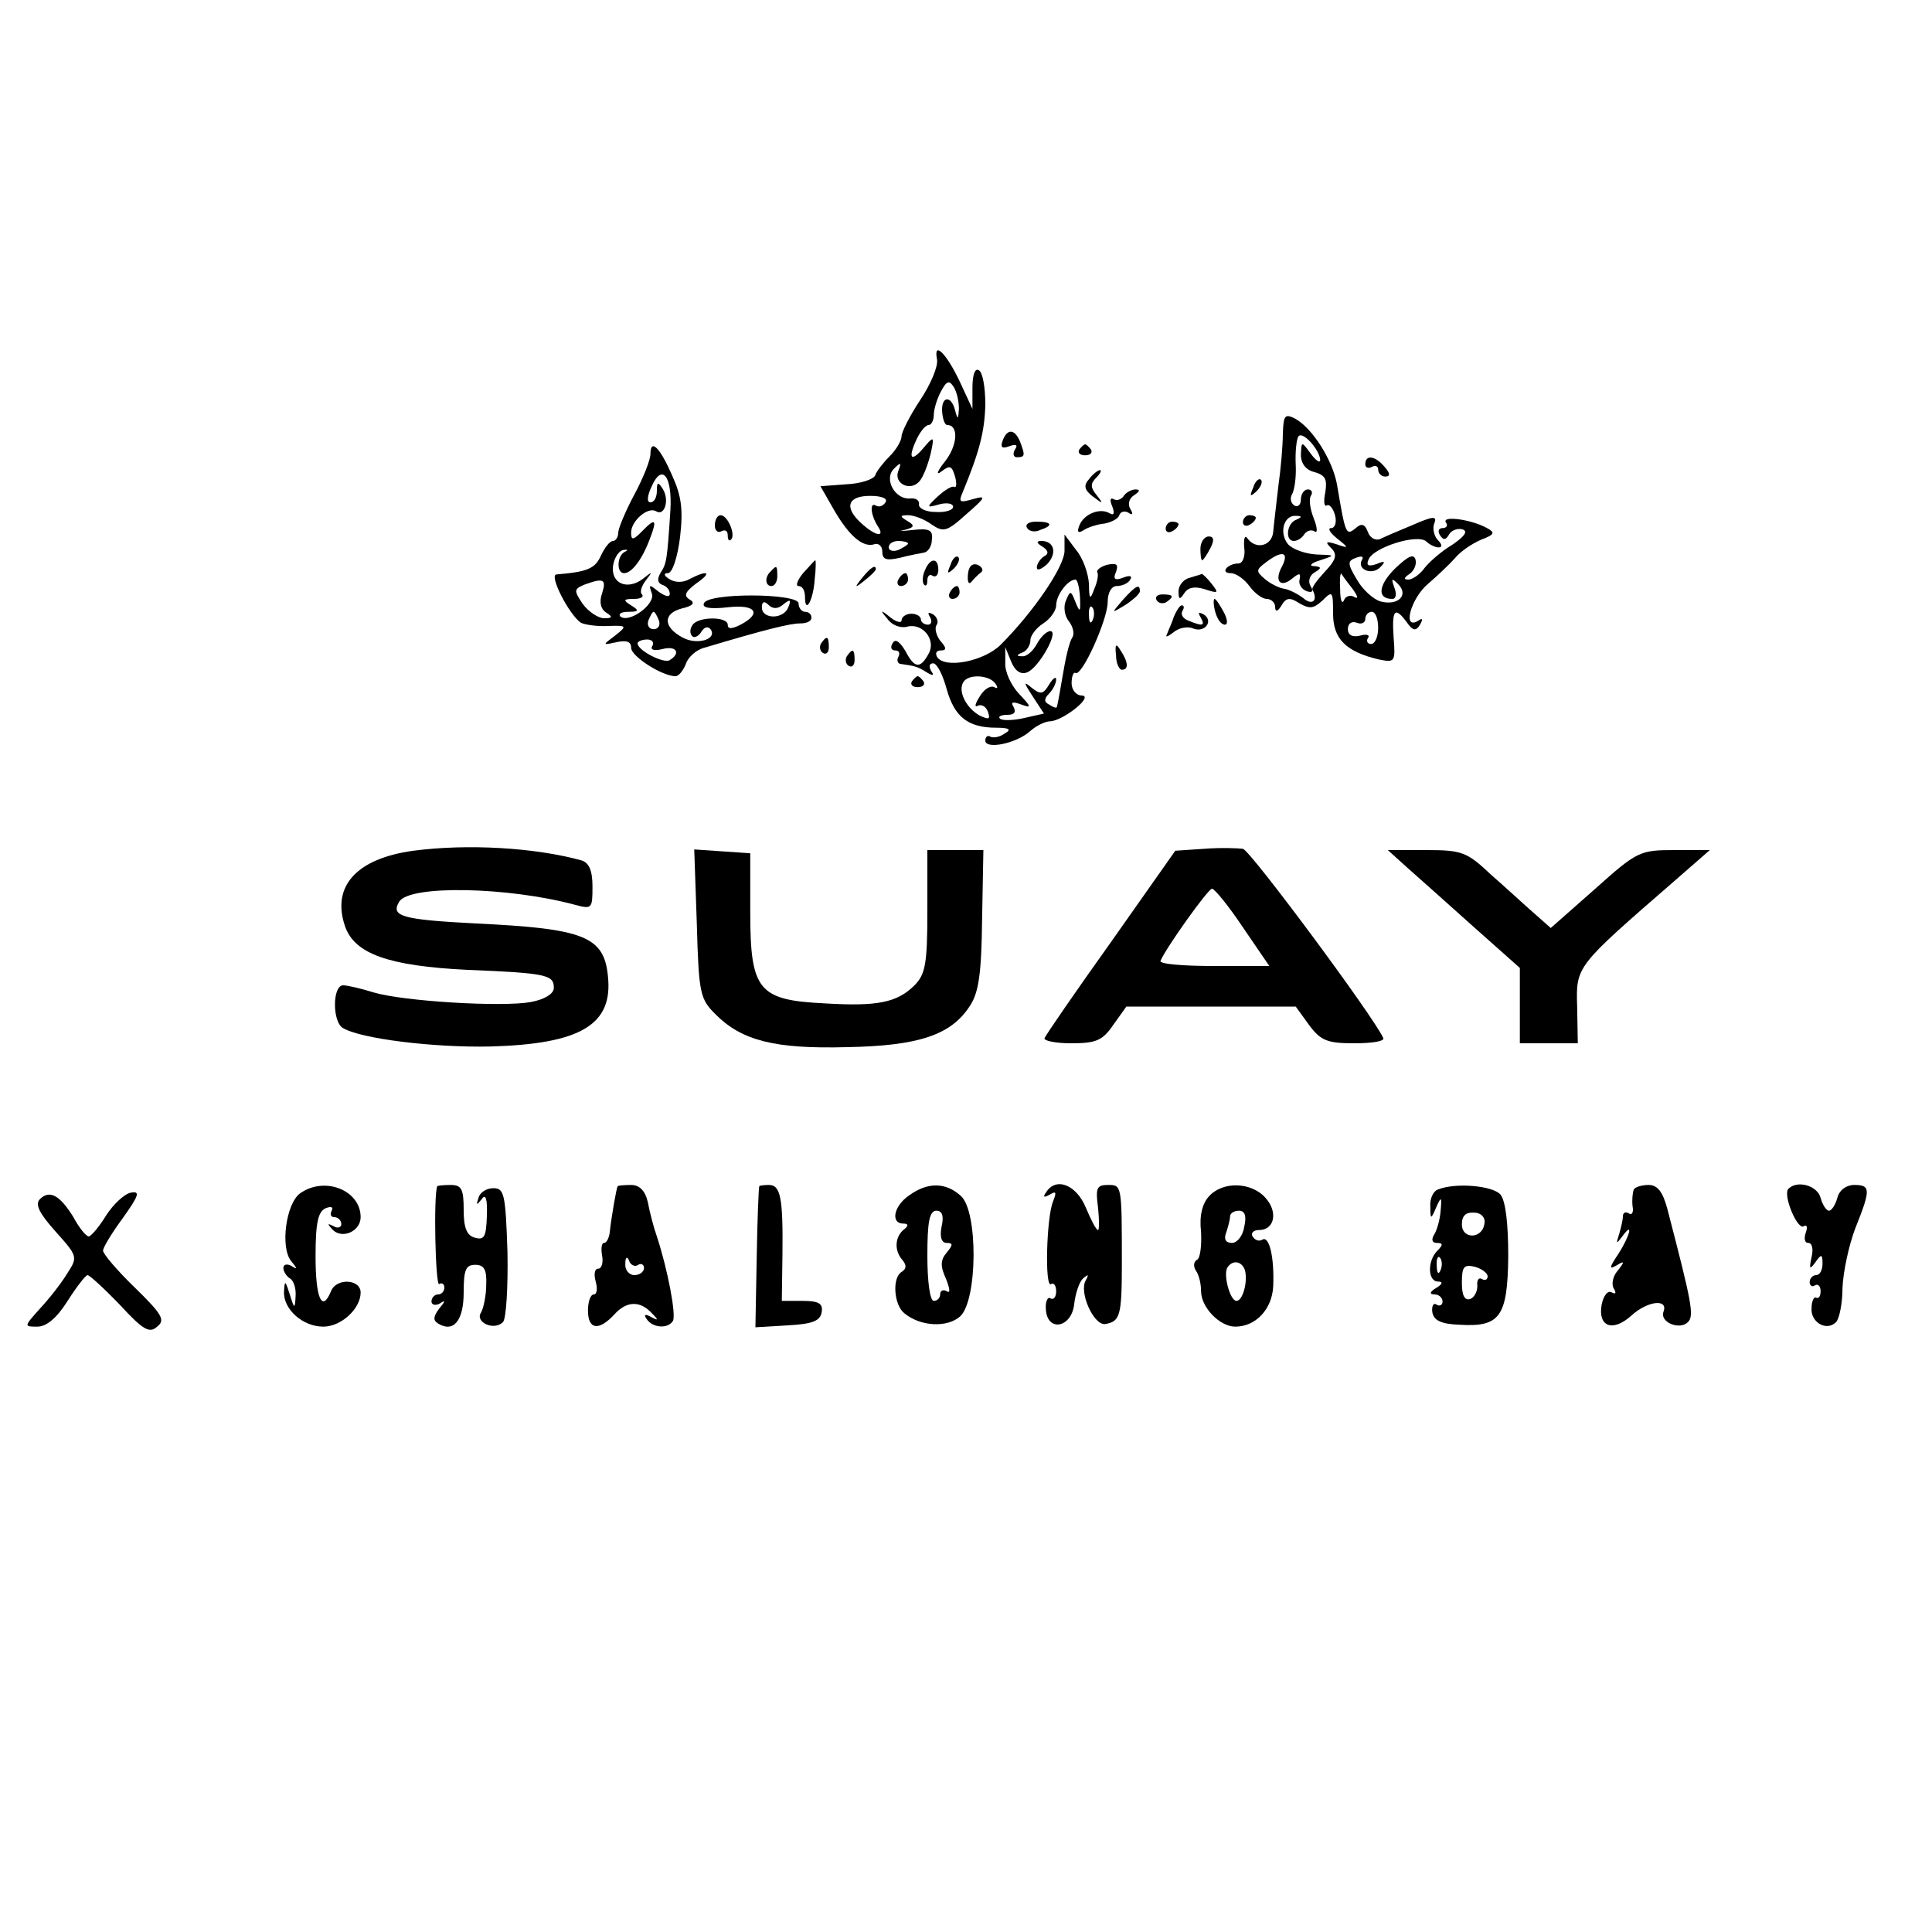<?xml version="1.0" standalone="no"?>
<!DOCTYPE svg PUBLIC "-//W3C//DTD SVG 20010904//EN"
 "http://www.w3.org/TR/2001/REC-SVG-20010904/DTD/svg10.dtd">
<svg version="1.0" xmlns="http://www.w3.org/2000/svg"
 width="300pt" height="300pt" viewBox="0 0 300 300"
 preserveAspectRatio="xMidYMid meet">
<g transform="translate(0,300) scale(0.1,-0.1)"
fill="#000000" stroke="none">
<path d="M1455 2442 c2 -11 -10 -39 -26 -63 -16 -24 -29 -50 -29 -56 0 -7 -8
-21 -19 -32 -10 -10 -20 -23 -22 -29 -2 -6 -22 -13 -45 -14 l-40 -3 20 -35
c24 -42 46 -61 64 -55 6 2 12 -3 12 -11 0 -13 6 -15 28 -10 15 4 32 7 37 8 6
1 12 10 12 20 2 15 -4 18 -30 15 -18 -2 -23 -2 -13 0 16 4 17 7 5 14 -12 7
-12 9 1 9 9 0 25 -6 36 -14 19 -13 24 -12 55 16 30 26 31 29 10 23 -21 -6 -23
-5 -16 11 26 63 34 94 35 136 0 26 -4 50 -10 53 -6 4 -10 -7 -10 -27 l0 -33
-19 41 c-21 45 -42 66 -36 36z m34 -77 c-1 -17 -2 -17 -6 -2 -6 24 -22 22 -20
-3 1 -11 4 -20 8 -20 18 0 16 -32 -4 -57 -12 -15 -14 -22 -5 -15 13 10 16 9
21 -8 3 -11 2 -18 -1 -16 -4 2 -15 -5 -26 -15 -18 -17 -18 -18 3 -12 12 3 21
1 21 -4 0 -5 -12 -9 -27 -8 -16 0 -27 6 -26 12 1 6 -5 10 -14 9 -23 -2 -41 30
-25 46 11 11 12 10 7 -3 -8 -20 19 -33 33 -16 6 7 13 26 17 42 6 27 5 28 -8
13 -21 -26 -28 -22 -15 7 6 14 15 25 20 25 4 0 8 7 8 16 0 8 5 25 11 36 9 17
13 18 20 7 5 -8 8 -23 8 -34z m-114 -145 c-4 -6 -10 -8 -15 -5 -10 6 -8 -15 3
-32 12 -18 -3 -16 -25 4 -28 25 -22 43 13 43 18 0 28 -4 24 -10z m35 -64 c0
-2 -7 -6 -15 -10 -8 -3 -15 -1 -15 4 0 6 7 10 15 10 8 0 15 -2 15 -4z"/>
<path d="M1992 2327 c0 -18 -3 -54 -7 -82 -3 -27 -7 -59 -8 -71 -2 -22 -27
-28 -40 -10 -4 6 -6 0 -5 -14 2 -13 -2 -25 -9 -25 -17 0 -29 -15 -12 -15 8 0
21 -9 29 -20 8 -11 20 -20 27 -20 7 0 13 -6 13 -12 0 -9 4 -8 10 2 7 12 13 13
28 3 16 -9 22 -8 36 5 15 15 16 14 16 -21 0 -39 20 -59 71 -71 25 -5 26 -4 23
34 -3 44 2 49 21 23 9 -13 14 -13 20 -3 5 9 4 11 -3 6 -25 -15 -11 35 15 57
14 12 33 30 42 40 9 11 27 23 41 29 21 8 22 11 9 18 -23 13 -70 20 -64 9 4 -5
1 -9 -5 -9 -6 0 -8 -5 -4 -11 5 -8 9 -8 14 1 4 7 14 10 21 8 9 -3 3 -11 -16
-24 -17 -10 -36 -27 -43 -36 -7 -10 -19 -18 -25 -18 -8 0 -7 3 2 9 7 5 11 15
9 22 -3 10 -12 5 -32 -14 -26 -26 -28 -47 -4 -47 6 0 7 8 3 18 -5 14 -4 15 6
5 17 -17 0 -34 -27 -27 -11 3 -28 18 -37 34 -15 25 -15 29 -1 34 8 3 12 2 9
-3 -9 -15 15 -25 28 -12 9 9 8 11 -6 5 -12 -4 -16 -2 -12 7 7 19 77 41 90 28
5 -5 14 -9 19 -9 6 0 5 5 -1 11 -6 6 -9 18 -6 26 5 12 -1 12 -33 -2 -22 -9
-45 -19 -51 -22 -7 -3 -16 2 -19 11 -5 13 -10 14 -20 5 -14 -11 -15 -8 -28 69
-7 38 -38 87 -65 102 -16 8 -18 5 -19 -23z m58 -41 c0 -6 -7 -1 -15 10 -14 19
-14 19 -15 -2 0 -14 8 -24 21 -27 17 -5 20 -11 17 -31 -3 -14 -2 -23 2 -21 4
3 10 -4 13 -15 3 -11 0 -20 -6 -20 -6 0 -2 -7 9 -16 19 -15 19 -16 -1 -9 -16
5 -18 4 -8 -6 10 -10 8 -18 -10 -37 -12 -13 -21 -25 -19 -28 9 -16 0 -25 -14
-13 -9 7 -23 14 -31 15 -7 1 -21 8 -29 15 -14 12 -14 14 2 26 25 19 36 16 25
-6 -13 -23 -3 -35 16 -19 11 9 13 8 11 -2 -2 -7 3 -15 11 -18 9 -3 11 0 6 8
-4 7 -2 16 6 21 12 7 11 9 -1 10 -8 0 -4 5 10 9 24 8 24 8 -6 9 -17 1 -37 8
-44 16 -14 17 -7 45 12 44 10 0 10 -2 1 -6 -15 -5 -18 -33 -4 -33 6 0 13 5 16
10 4 6 11 8 16 5 5 -4 5 5 -1 20 -6 15 -8 31 -4 36 3 5 0 9 -5 9 -6 0 -11 -7
-11 -16 0 -8 -5 -12 -10 -9 -6 4 -7 11 -4 17 4 6 7 27 6 46 -1 19 1 39 4 44 6
10 33 -20 34 -36z m50 -200 c8 -11 10 -17 3 -13 -6 4 -14 1 -16 -5 -3 -7 -6 0
-6 16 -1 16 0 27 2 25 1 -2 9 -13 17 -23z m40 -61 c0 -14 -5 -25 -11 -25 -5 0
-8 4 -5 9 4 5 -2 7 -12 4 -12 -3 -19 1 -19 10 0 9 6 13 14 10 7 -3 13 0 13 6
0 6 5 11 10 11 6 0 10 -11 10 -25z"/>
<path d="M1557 2316 c-4 -11 -1 -13 10 -9 11 4 14 2 9 -5 -4 -7 -2 -12 3 -12
13 0 13 3 5 24 -8 20 -20 21 -27 2z"/>
<path d="M1010 2295 c0 -9 -11 -37 -25 -63 -14 -26 -25 -53 -25 -59 0 -7 -4
-13 -8 -13 -5 0 -13 -10 -19 -23 -9 -20 -21 -25 -69 -29 -12 -1 20 -63 38 -75
6 -3 25 -6 42 -5 30 1 30 0 11 -15 -20 -15 -20 -15 3 -10 15 3 22 1 22 -9 0
-13 48 -44 69 -44 5 0 12 9 16 19 3 10 16 22 28 25 97 29 134 38 150 38 9 0
17 3 17 9 0 5 -4 9 -10 9 -5 0 -10 6 -10 13 0 16 -142 17 -147 0 -3 -7 10 -9
37 -6 43 5 54 -9 20 -27 -14 -7 -20 -7 -20 0 0 13 -47 13 -55 -1 -4 -6 -4 -13
0 -17 3 -3 10 0 14 7 5 8 11 9 15 3 9 -15 -22 -24 -44 -12 -30 16 -31 37 -2
45 18 4 22 9 13 14 -10 6 -7 12 10 25 25 17 19 22 -10 7 -10 -6 -23 -6 -32 0
-8 5 -9 9 -2 9 7 0 15 24 19 56 5 43 2 64 -12 95 -19 44 -34 59 -34 34z m31
-87 c-5 -78 -6 -83 -15 -97 -6 -10 -5 -16 2 -19 7 -2 12 -8 12 -14 0 -6 -7 -4
-17 3 -15 12 -16 12 -11 -2 7 -17 -36 -48 -49 -36 -3 4 2 7 13 7 16 0 17 2 4
10 -13 8 -12 10 4 10 11 0 16 3 13 7 -4 3 -1 13 6 22 11 14 10 14 -5 2 -24
-18 -50 -7 -46 21 2 12 9 23 16 24 7 1 8 0 2 -3 -12 -6 -13 -33 -1 -33 12 0
28 21 40 53 12 31 9 34 -13 11 -13 -13 -16 -13 -16 -1 0 18 26 41 39 33 13 -8
21 18 10 35 -7 11 -9 11 -9 -3 0 -10 -4 -18 -10 -18 -6 0 -5 10 2 25 16 36 32
16 29 -37z m-106 -129 c-5 -14 -2 -25 6 -30 11 -7 10 -9 -3 -9 -9 0 -24 10
-33 22 -14 21 -14 23 2 30 30 11 35 9 28 -13z m282 -17 c10 8 12 7 7 -5 -7
-19 -41 -19 -41 0 0 9 4 10 10 4 7 -7 15 -7 24 1z m-194 -25 c3 -8 -1 -14 -8
-14 -7 0 -11 6 -8 14 3 7 6 13 8 13 2 0 5 -6 8 -13z m-10 -40 c-4 -6 3 -8 15
-5 22 6 30 -6 12 -17 -9 -6 -50 15 -50 26 0 3 7 6 15 6 8 0 11 -5 8 -10z"/>
<path d="M1676 2302 c-3 -5 1 -9 9 -9 8 0 12 4 9 9 -3 4 -7 8 -9 8 -2 0 -6 -4
-9 -8z"/>
<path d="M2120 2279 c0 -5 5 -7 10 -4 6 3 10 1 10 -4 0 -6 5 -11 11 -11 8 0 8
5 -1 15 -14 17 -30 20 -30 4z"/>
<path d="M1691 2256 c-9 -10 -7 -17 6 -27 16 -12 17 -12 6 2 -10 12 -10 18 -1
27 7 7 9 12 6 12 -3 0 -11 -6 -17 -14z"/>
<path d="M1946 2243 c-6 -14 -5 -15 5 -6 7 7 10 15 7 18 -3 3 -9 -2 -12 -12z"/>
<path d="M1745 2230 c-4 -6 -11 -8 -16 -5 -5 3 -6 -2 -2 -11 4 -11 3 -15 -4
-11 -15 9 -40 -1 -47 -19 -4 -10 -2 -13 7 -7 6 4 21 9 32 10 11 2 22 8 23 13
2 6 9 7 14 4 7 -5 8 -2 3 6 -4 7 -2 16 6 21 9 6 10 9 2 9 -6 0 -15 -5 -18 -10z"/>
<path d="M1110 2184 c0 -8 5 -12 10 -9 6 3 10 1 10 -6 0 -7 2 -10 5 -7 8 7 -5
38 -16 38 -5 0 -9 -7 -9 -16z"/>
<path d="M1930 2189 c0 -5 5 -7 10 -4 6 3 10 8 10 11 0 2 -4 4 -10 4 -5 0 -10
-5 -10 -11z"/>
<path d="M1595 2180 c3 -5 12 -7 20 -3 21 7 19 13 -6 13 -11 0 -18 -4 -14 -10z"/>
<path d="M1810 2179 c0 -5 5 -7 10 -4 6 3 10 8 10 11 0 2 -4 4 -10 4 -5 0 -10
-5 -10 -11z"/>
<path d="M1653 2145 c0 -25 -49 -96 -99 -146 -26 -26 -87 -38 -99 -19 -3 6 -1
10 6 10 9 0 9 4 -1 15 -6 8 -9 19 -6 24 4 5 1 13 -5 17 -8 4 -9 3 -5 -4 4 -7
2 -12 -3 -12 -6 0 -11 4 -11 8 0 5 -7 9 -15 9 -8 0 -15 -5 -15 -10 0 -5 -8 -3
-17 4 -16 13 -17 12 -5 -2 7 -10 21 -15 31 -12 24 6 45 -21 33 -42 -13 -24
-22 -23 -36 4 -9 15 -16 20 -20 12 -4 -6 -2 -11 4 -11 6 0 8 -4 5 -10 -3 -5
-1 -11 4 -11 21 -3 26 -4 40 -13 10 -6 12 -5 7 2 -4 7 -3 12 3 12 6 0 15 -18
21 -40 12 -43 33 -60 77 -60 21 0 24 -3 13 -9 -8 -6 -18 -7 -22 -5 -4 3 -8 0
-8 -6 0 -14 48 -5 70 15 9 8 23 15 31 15 20 1 68 39 49 40 -9 0 -16 9 -16 19
0 11 3 18 6 16 10 -6 50 83 50 110 0 15 6 25 14 25 8 0 18 4 21 10 4 6 -1 7
-11 3 -13 -5 -16 -2 -11 9 4 12 1 14 -14 11 -10 -3 -17 -8 -15 -12 2 -3 0 -15
-5 -26 -6 -17 -8 -16 -8 8 -1 16 -9 40 -20 53 l-18 24 0 -25z m24 -72 c1 -24
0 -25 -7 -8 -7 18 -8 19 -15 2 -4 -9 -2 -24 5 -32 6 -8 9 -19 5 -25 -4 -6 -9
-26 -12 -43 -5 -27 -9 -54 -12 -65 -1 -2 -6 0 -12 4 -8 4 -8 9 0 17 6 6 11 16
11 22 0 5 -5 2 -11 -8 -9 -15 -13 -16 -27 -5 -13 11 -13 9 2 -14 l17 -26 -31
-7 c-17 -4 -34 -4 -37 -1 -4 3 1 6 11 6 11 0 14 4 10 12 -5 8 -2 9 12 4 16 -6
16 -4 -4 17 -12 13 -22 34 -21 48 l0 24 9 -22 c6 -15 15 -21 25 -17 18 7 50
64 36 64 -6 0 -15 -9 -21 -20 -6 -11 -16 -20 -23 -19 -9 0 -9 2 1 6 6 2 12 11
12 19 0 7 9 19 20 26 11 7 20 20 20 28 0 16 18 40 30 40 3 0 6 -12 7 -27z m20
-35 c-3 -8 -6 -5 -6 6 -1 11 2 17 5 13 3 -3 4 -12 1 -19z m-151 -100 c4 -6 3
-8 -2 -5 -6 3 -16 -3 -23 -15 -7 -11 -8 -17 -3 -14 6 3 13 -1 16 -9 4 -12 2
-13 -13 -6 -21 12 -34 38 -25 52 8 13 41 11 50 -3z"/>
<path d="M1864 2148 c0 -10 1 -18 3 -18 1 0 7 8 12 18 7 13 6 19 -2 19 -7 0
-13 -9 -13 -19z"/>
<path d="M1619 2151 c9 -6 10 -11 2 -15 -6 -4 -11 -12 -11 -17 0 -6 7 -3 16 5
16 17 11 36 -9 36 -8 0 -8 -3 2 -9z"/>
<path d="M1476 2123 c-6 -14 -5 -15 5 -6 7 7 10 15 7 18 -3 3 -9 -2 -12 -12z"/>
<path d="M1247 2110 c-9 -11 -12 -20 -7 -20 6 0 10 -7 10 -17 0 -28 13 -5 15
27 2 16 2 30 1 30 -1 0 -9 -9 -19 -20z"/>
<path d="M1436 2114 c-4 -9 -4 -19 -1 -22 3 -3 5 0 5 7 0 7 4 10 8 7 5 -3 9 1
9 9 0 20 -13 19 -21 -1z"/>
<path d="M1503 2108 c-1 -11 1 -16 5 -12 4 5 11 12 15 15 5 3 2 9 -5 12 -9 3
-14 -3 -15 -15z"/>
<path d="M1197 2113 c-10 -9 -9 -23 1 -23 5 0 9 7 9 15 0 17 -1 18 -10 8z"/>
<path d="M1339 2103 c-13 -16 -12 -17 4 -4 9 7 17 15 17 17 0 8 -8 3 -21 -13z"/>
<path d="M1395 2100 c-3 -5 -1 -10 4 -10 6 0 11 5 11 10 0 6 -2 10 -4 10 -3 0
-8 -4 -11 -10z"/>
<path d="M1848 2103 c-10 -2 -18 -12 -18 -21 0 -13 2 -14 9 -3 6 9 16 11 32 6
21 -7 22 -6 10 9 -7 9 -14 15 -15 15 0 -1 -9 -3 -18 -6z"/>
<path d="M1475 2080 c-3 -5 -1 -10 4 -10 6 0 11 5 11 10 0 6 -2 10 -4 10 -3 0
-8 -4 -11 -10z"/>
<path d="M1744 2069 c-19 -22 -19 -22 4 -8 12 8 22 17 22 21 0 12 -6 9 -26
-13z"/>
<path d="M1796 2068 c3 -5 10 -6 15 -3 13 9 11 12 -6 12 -8 0 -12 -4 -9 -9z"/>
<path d="M1887 2050 c3 -11 9 -20 15 -20 5 0 4 9 -2 20 -6 11 -12 20 -14 20
-2 0 -2 -9 1 -20z"/>
<path d="M1823 2043 c-3 -10 -9 -22 -11 -28 -3 -5 1 -4 10 3 8 7 22 10 31 6
18 -7 32 12 16 22 -8 4 -9 3 -5 -4 8 -14 4 -15 -18 -6 -9 3 -13 10 -10 15 3 5
3 9 -1 9 -3 0 -8 -8 -12 -17z"/>
<path d="M1275 2001 c-3 -5 -2 -12 3 -15 5 -3 9 1 9 9 0 17 -3 19 -12 6z"/>
<path d="M1733 1982 c0 -12 5 -22 9 -22 11 0 10 12 -2 30 -7 12 -9 10 -7 -8z"/>
<path d="M1315 1981 c-3 -5 -2 -12 3 -15 5 -3 9 1 9 9 0 17 -3 19 -12 6z"/>
<path d="M1416 1942 c-3 -5 1 -9 9 -9 8 0 12 4 9 9 -3 4 -7 8 -9 8 -2 0 -6 -4
-9 -8z"/>
<path d="M642 1679 c-88 -12 -128 -55 -106 -118 15 -42 67 -61 190 -67 124 -5
134 -8 134 -28 0 -9 -14 -18 -36 -22 -44 -8 -197 1 -244 15 -19 6 -41 11 -47
11 -17 0 -17 -56 -1 -66 27 -17 142 -31 230 -29 140 4 190 34 182 109 -6 62
-37 74 -204 82 -116 6 -134 11 -120 34 16 26 169 23 273 -5 26 -7 27 -6 27 28
0 25 -5 37 -17 41 -73 20 -177 26 -261 15z"/>
<path d="M1870 1682 l-45 -3 -100 -142 c-55 -77 -101 -144 -103 -149 -2 -4 17
-8 41 -8 39 0 49 4 66 29 l20 28 131 0 132 0 21 -29 c18 -24 28 -28 70 -28 27
0 47 3 45 8 -14 32 -206 291 -218 294 -8 1 -35 2 -60 0z m60 -122 l41 -60 -86
0 c-48 0 -85 3 -83 8 9 21 74 112 80 112 4 0 26 -27 48 -60z"/>
<path d="M1082 1566 c3 -109 5 -117 29 -141 41 -41 92 -54 204 -51 112 2 162
19 191 64 14 21 18 51 19 135 l2 107 -43 0 -44 0 0 -95 c0 -81 -3 -98 -20
-115 -27 -27 -58 -33 -140 -28 -102 5 -115 20 -115 141 l0 92 -43 3 -44 3 4
-115z"/>
<path d="M2186 1652 c17 -15 63 -56 102 -91 l72 -64 0 -58 0 -59 45 0 45 0 -1
57 c-2 63 -2 62 151 195 l55 48 -55 0 c-54 0 -58 -2 -124 -61 l-68 -60 -26 23
c-15 13 -44 40 -67 60 -37 35 -45 38 -100 38 l-60 0 31 -28z"/>
<path d="M466 1147 c-22 -16 -31 -84 -14 -105 10 -12 10 -14 1 -8 -7 4 -13 3
-13 -3 0 -5 5 -13 10 -16 6 -3 10 -16 9 -28 -1 -20 -2 -20 -9 3 -7 22 -8 23
-9 4 -1 -27 29 -54 61 -54 28 0 58 28 58 53 0 21 -38 23 -46 2 -14 -34 -24
-11 -24 54 0 53 4 70 16 75 8 3 12 2 9 -4 -3 -6 -1 -10 4 -10 6 0 11 -5 11
-11 0 -5 -6 -7 -12 -3 -10 5 -10 4 -2 -5 15 -16 44 -3 44 19 0 42 -56 64 -94
37z"/>
<path d="M679 1158 c-6 -13 -3 -155 3 -152 4 3 8 0 8 -5 0 -6 -4 -11 -10 -11
-5 0 -10 -5 -10 -11 0 -5 6 -7 13 -3 9 6 9 4 -1 -8 -9 -12 -10 -18 -2 -23 24
-15 40 4 40 48 0 35 3 43 18 43 14 0 18 -8 17 -31 0 -16 -4 -36 -8 -43 -10
-15 20 -29 34 -15 5 5 8 54 7 109 -3 90 -5 99 -22 99 -11 0 -21 -7 -23 -15 -4
-12 -3 -12 5 -2 6 9 9 1 8 -26 -1 -32 -4 -38 -18 -34 -13 3 -18 15 -18 43 0
32 -3 39 -20 39 -11 0 -21 -1 -21 -2z"/>
<path d="M959 1158 c-2 -4 -10 -50 -12 -70 -1 -10 -5 -18 -9 -18 -4 0 -5 -9
-3 -20 2 -11 -1 -20 -6 -20 -6 0 -7 -9 -4 -20 3 -11 2 -20 -3 -20 -5 0 -9 -11
-9 -25 0 -30 17 -32 41 -6 19 21 40 22 59 1 10 -10 9 -11 -2 -5 -9 5 -12 4 -7
-3 9 -14 33 -16 41 -3 5 10 -8 79 -25 131 -5 14 -11 37 -14 53 -4 18 -13 27
-26 27 -11 0 -21 -1 -21 -2z m32 -122 c5 3 9 0 9 -5 0 -6 -7 -11 -15 -11 -8 0
-15 8 -14 18 0 10 3 12 6 4 2 -6 9 -10 14 -6z"/>
<path d="M1179 1158 c-1 -2 -3 -52 -4 -111 l-2 -108 50 3 c39 2 51 7 53 21 2
13 -5 17 -30 17 l-32 0 1 73 c1 87 -3 107 -21 107 -8 0 -15 -1 -15 -2z"/>
<path d="M1412 1144 c-24 -16 -30 -44 -9 -44 7 0 8 -3 2 -8 -15 -11 -17 -32
-5 -47 8 -9 8 -15 0 -20 -15 -9 -12 -51 4 -64 25 -21 67 -23 87 -5 27 25 28
163 1 187 -23 21 -51 22 -80 1z m50 -49 c-3 -16 0 -25 8 -25 10 0 10 -3 0 -15
-10 -12 -10 -21 -1 -41 6 -15 7 -23 1 -19 -5 3 -10 1 -10 -4 0 -6 -4 -11 -10
-11 -6 0 -10 30 -10 70 0 52 3 70 14 70 9 0 12 -8 8 -25z"/>
<path d="M1624 1148 c-5 -7 -3 -8 6 -3 10 6 11 4 5 -11 -10 -25 -13 -134 -3
-128 4 3 8 -2 8 -11 0 -9 -4 -14 -9 -11 -4 3 -8 -5 -7 -17 2 -36 40 -29 44 8
2 17 8 35 14 40 8 7 9 6 4 -3 -11 -18 12 -70 30 -68 23 4 26 12 26 93 0 124 0
123 -22 123 -17 0 -19 -5 -15 -35 2 -19 2 -35 0 -35 -3 0 -11 16 -19 35 -15
36 -47 48 -62 23z"/>
<path d="M1877 1142 c-10 -11 -15 -30 -12 -55 1 -20 -1 -40 -6 -43 -6 -3 -6
-11 -2 -17 5 -7 8 -21 8 -32 0 -25 29 -55 53 -55 32 0 57 27 59 62 2 45 -6 80
-17 73 -5 -3 -11 -1 -15 5 -3 5 1 10 10 10 24 0 30 28 10 50 -22 25 -67 26
-88 2z m55 -47 c-2 -14 -11 -25 -19 -25 -10 0 -13 6 -9 16 3 9 6 20 6 25 0 5
6 9 14 9 9 0 12 -8 8 -25z m1 -67 c5 -17 -3 -48 -13 -48 -10 0 -21 41 -14 52
8 12 22 10 27 -4z"/>
<path d="M2233 1153 c-7 -2 -13 -14 -12 -26 0 -21 1 -21 9 -2 8 18 9 17 7 -5
-1 -14 -6 -31 -10 -37 -5 -8 -3 -13 4 -13 10 0 10 -3 1 -12 -16 -16 -15 -48 1
-48 8 0 7 -4 -3 -10 -10 -6 -11 -10 -2 -10 6 0 12 -5 12 -11 0 -5 -4 -8 -9 -5
-5 4 -8 -2 -7 -11 2 -13 13 -19 42 -20 63 -4 75 12 76 106 0 51 -4 86 -12 96
-12 14 -70 19 -97 8z m72 -53 c-3 -24 -35 -25 -35 -1 0 13 6 19 19 18 11 0 18
-8 16 -17z m-68 -72 c-3 -8 -6 -5 -6 6 -1 11 2 17 5 13 3 -3 4 -12 1 -19z m73
-10 c0 -5 -4 -7 -9 -4 -5 3 -8 -2 -7 -11 0 -9 -5 -18 -11 -20 -9 -3 -13 6 -13
25 0 25 3 29 20 25 11 -3 20 -10 20 -15z"/>
<path d="M2537 1153 c-2 -5 -3 -16 -2 -26 2 -9 -1 -15 -6 -11 -5 3 -9 1 -9 -5
0 -5 -3 -18 -6 -28 -5 -15 -4 -15 5 -3 18 25 12 1 -6 -27 -14 -21 -15 -25 -3
-18 13 8 13 6 2 -8 -8 -9 -10 -22 -6 -28 4 -7 3 -9 -3 -6 -6 4 -13 -4 -16 -19
-6 -34 17 -43 46 -17 25 23 58 27 50 6 -6 -16 25 -29 38 -16 10 10 6 30 -32
176 -7 26 -15 37 -29 37 -10 0 -21 -3 -23 -7z"/>
<path d="M2777 1154 c-9 -9 14 -65 24 -58 5 3 6 -2 3 -10 -3 -9 -2 -16 4 -16
6 0 8 -10 5 -22 -4 -19 -3 -20 6 -8 9 13 11 13 11 -2 0 -10 -4 -18 -10 -18 -5
0 -10 -5 -10 -11 0 -5 4 -8 8 -5 5 3 9 -1 9 -9 0 -8 -3 -12 -7 -10 -3 2 -7 -5
-7 -16 -2 -22 23 -37 38 -22 5 5 10 29 10 53 1 25 10 67 20 93 24 60 24 67 -2
67 -12 0 -23 -8 -26 -20 -3 -11 -9 -20 -13 -20 -4 0 -10 9 -13 20 -5 19 -36
28 -50 14z"/>
<path d="M62 1138 c-8 -8 -1 -22 24 -50 35 -39 35 -40 18 -66 -9 -15 -28 -39
-42 -54 -25 -28 -25 -28 -4 -28 14 0 30 13 47 40 14 22 28 40 31 40 3 0 26
-21 50 -46 36 -39 46 -45 58 -34 13 10 8 19 -34 60 -28 27 -50 53 -50 58 0 5
14 28 31 51 25 35 27 42 12 39 -10 -2 -27 -18 -38 -35 -11 -18 -23 -32 -27
-33 -4 0 -15 13 -24 30 -21 34 -37 43 -52 28z"/>
</g>
</svg>

